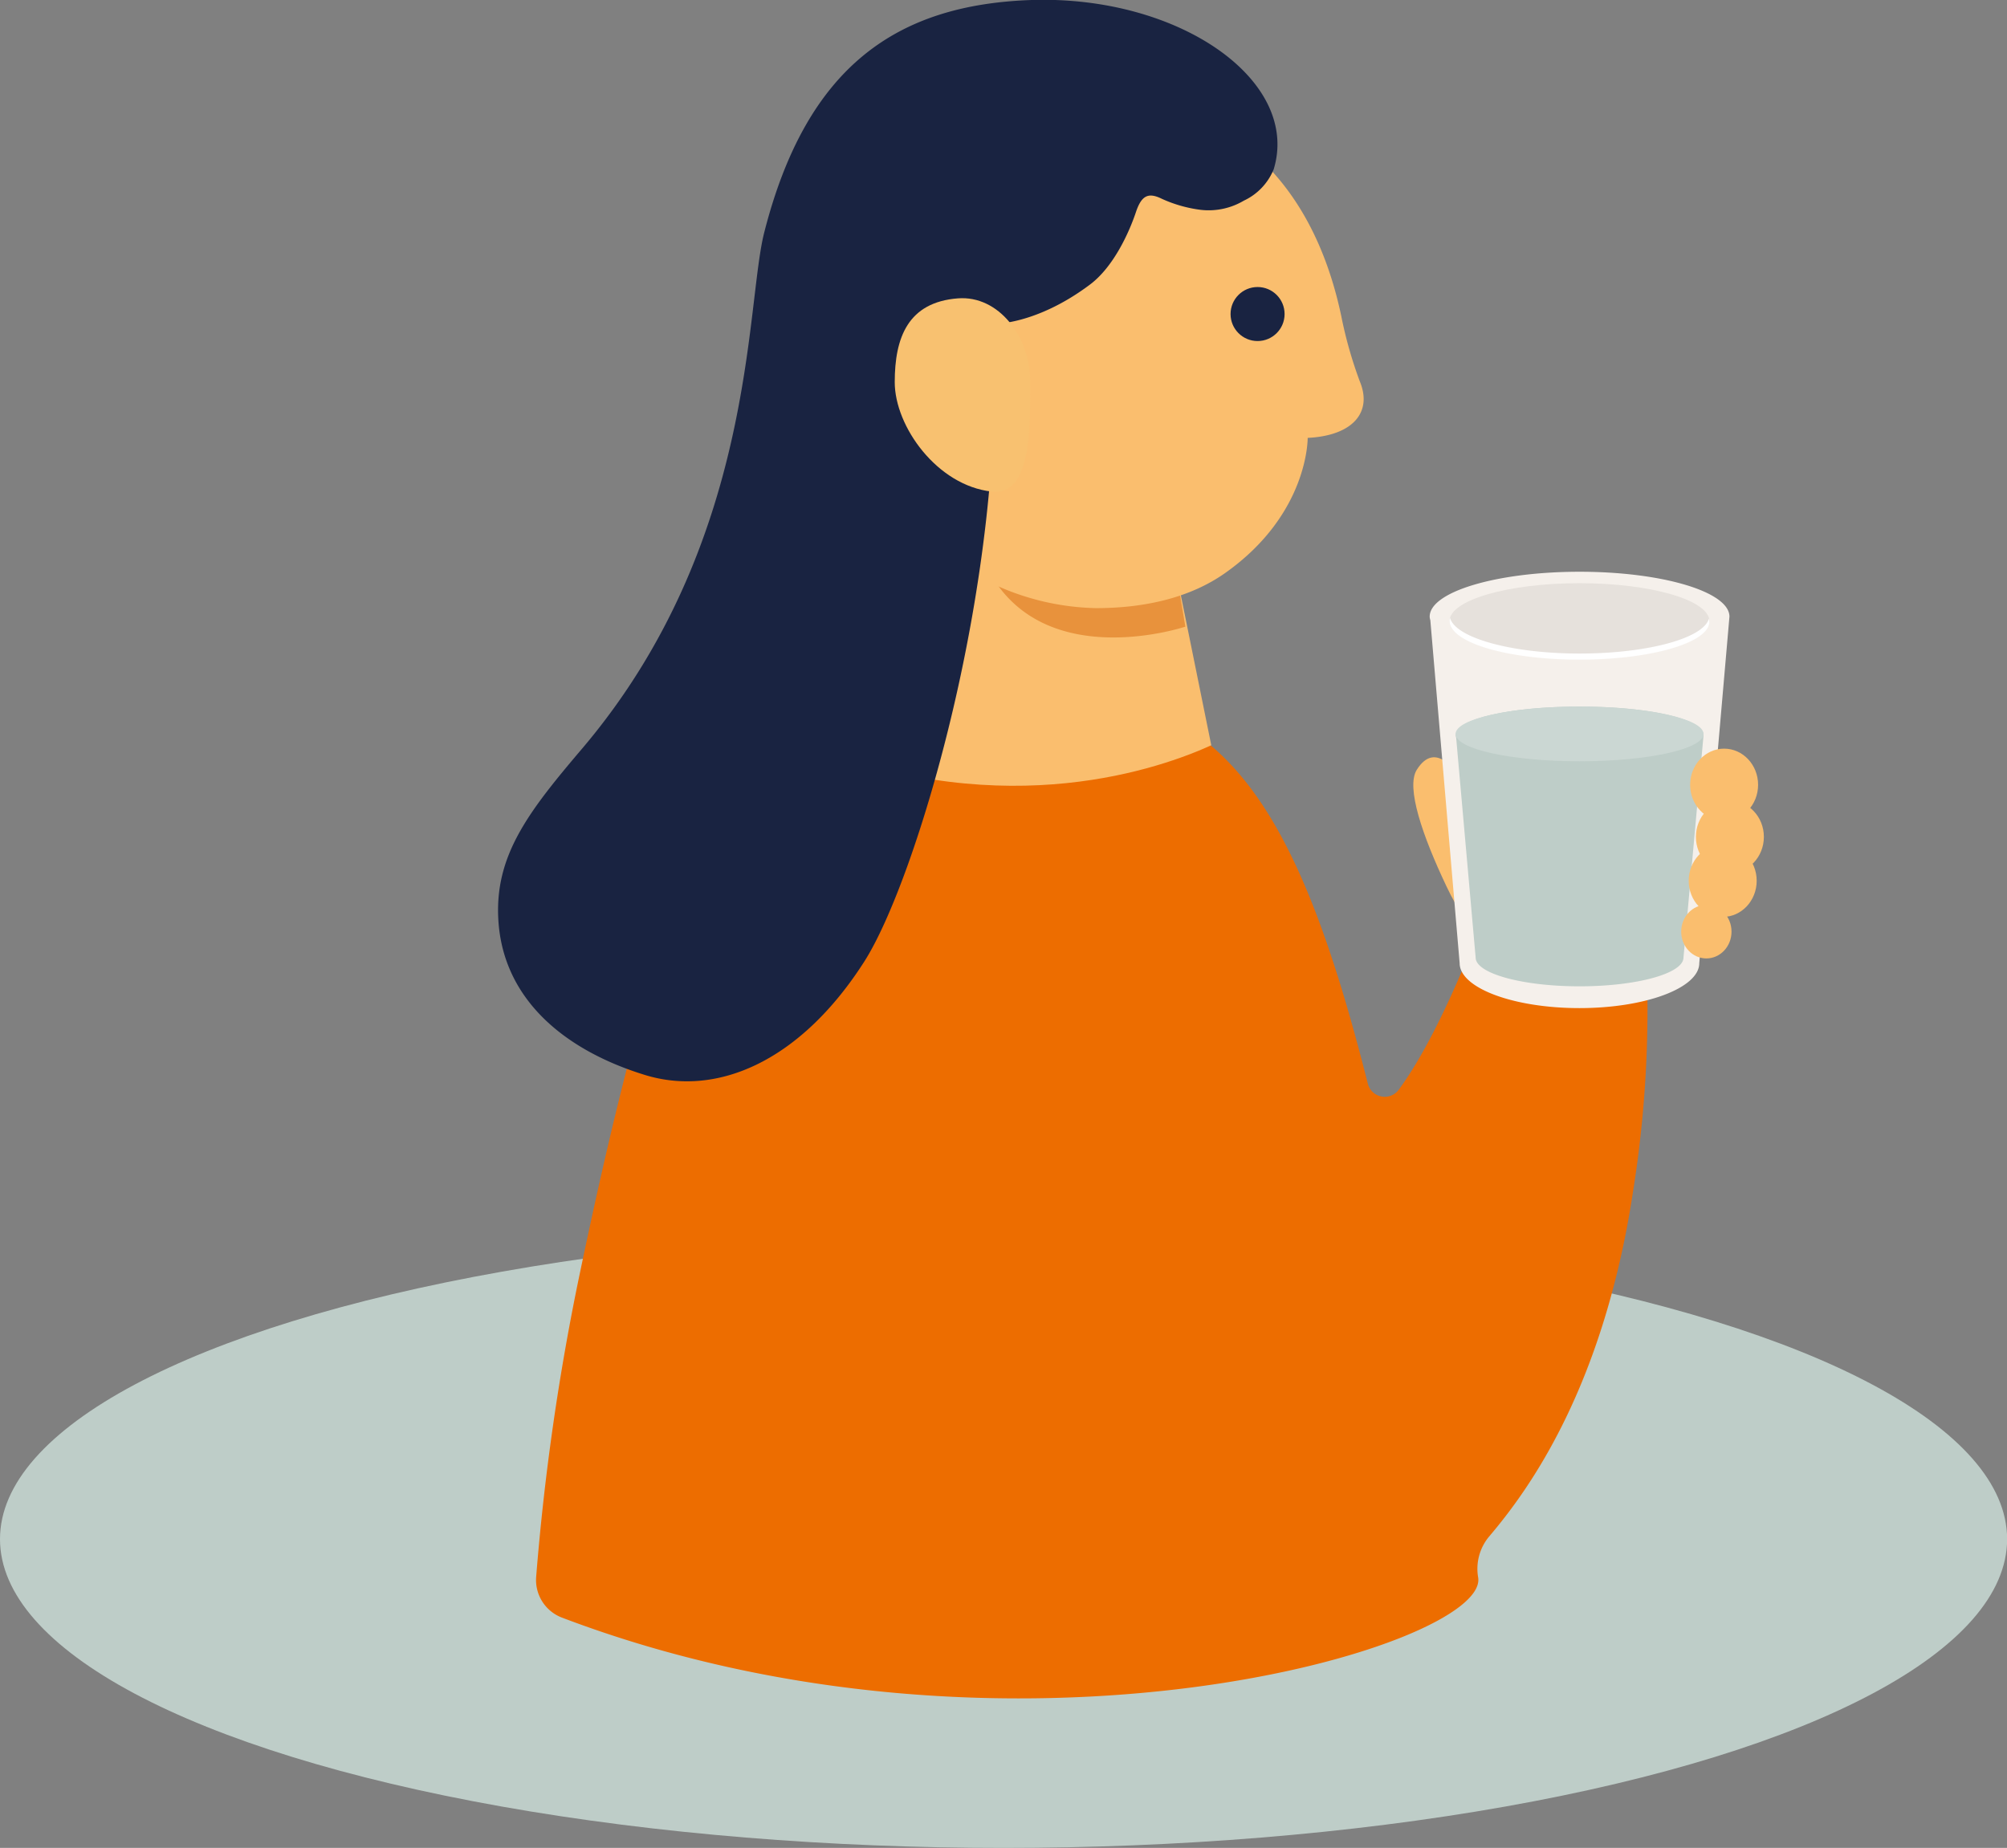 <svg xmlns="http://www.w3.org/2000/svg" viewBox="0 0 184.25 169.65"><rect x="0" y="0" width="184.25" height="169.65" fill="#808080" stroke="none"/><defs><style>.cls-1{fill:#fabe6e;}.cls-2{fill:#becdc8;}.cls-3{fill:#ed6d00;}.cls-4{fill:#e8923c;}.cls-5{fill:#192341;}.cls-6{fill:#f8c170;}.cls-7{fill:#f5f0eb;}.cls-8{fill:#e6e1dc;}.cls-9{fill:#cbd7d3;}.cls-10{fill:#fff;}</style></defs><g id="レイヤー_2" data-name="レイヤー 2"><g id="L"><path class="cls-1" d="M133.77,71.12s-1.94-3.28-3.71-.44c-1,1.61.53,6.06,2.74,10.71S135.37,84,135.37,84l-.27-9.43Z"/><ellipse class="cls-2" cx="92.13" cy="141.3" rx="92.13" ry="28.35"/><path class="cls-3" d="M150.77,82.62s-5.81,2.25-13.68-.93c0,0-4.11,12.17-8.7,18.38a1.6,1.6,0,0,1-2.82-.59c-6.27-24.79-13-36-29.13-35.79-22.8.36-30.29-8.61-43.22,53.26a222.25,222.25,0,0,0-4,27.84,3.69,3.69,0,0,0,2.38,3.72c41.18,15.64,85.13,2.65,84.1-3.69a4.62,4.62,0,0,1,1-3.75c3.75-4.41,10.55-13.84,13.25-31.88A106.09,106.09,0,0,0,150.77,82.62Z"/><path class="cls-1" d="M74.32,68.48,77.18,30l28.19,9.68,5.83,28.74C106.69,70.47,92.53,75.62,74.32,68.48Z"/><path class="cls-4" d="M108.11,53.28l.71,4.25s-12.48,4.19-17.77-4.64c0,0,8.75.38,12.57.31A29,29,0,0,1,108.11,53.28Z"/><path class="cls-1" d="M100.63,9c11.55,0,19.77,7.08,22.5,20a39,39,0,0,0,1.7,6c1.19,2.84-.63,5-4.78,5.2,0,0,.11,6.94-7.51,12.36-3.3,2.36-7.56,3.27-11.91,3.27a23.37,23.37,0,0,1,0-46.73Z"/><circle class="cls-5" cx="115.45" cy="28.83" r="2.48"/><path class="cls-5" d="M100.07,26.12c2.17-1.63,3.59-4.79,4.21-6.64.52-1.56,1.15-1.84,2.4-1.22a12.33,12.33,0,0,0,3.51,1,6.32,6.32,0,0,0,4-.84,5.43,5.43,0,0,0,2.74-2.88C119.4,7.42,108.31-.43,94.71,0,82.4.42,74.07,6,70.16,21.34c-1.74,6.81-.77,28.5-16.62,47.27-5,5.88-8.2,9.94-7.78,16,.49,7.11,6,11.78,13.42,14.07,6.72,2.08,14.36-1.33,20.15-10.38,4.77-7.44,13.1-35.06,11.85-58.56C91.18,29.73,95.07,29.87,100.07,26.12Z"/><path class="cls-6" d="M82.14,35.08c0,4.08,3.9,9.5,8.9,10.05,3.72.41,3.53-6.06,3.53-10.14s-2.89-7.88-6.62-7.6C83.35,27.74,82.14,31,82.14,35.08Z"/><path class="cls-7" d="M131.25,56.61c0-2.28,6.16-4.12,13.76-4.12s13.76,1.84,13.76,4.12L156,88.42c0,2.28-4.93,4.13-11,4.13s-11-1.85-11-4.13l-2.69-31.48A1.28,1.28,0,0,1,131.25,56.61Z"/><path class="cls-2" d="M133.64,67.51c0-1.46,4.78-2.64,11.37-2.64s11.38,1.18,11.38,2.64l-1.84,20.4c0,1.46-4.27,2.64-9.54,2.64s-9.54-1.18-9.54-2.64l-1.79-20.19A.78.78,0,0,1,133.64,67.51Z"/><ellipse class="cls-8" cx="145" cy="57.03" rx="11.93" ry="3.49"/><ellipse class="cls-9" cx="145.01" cy="67.38" rx="11.38" ry="2.51"/><path class="cls-10" d="M145,60c6.27,0,11.39-1.41,11.88-3.2a1.28,1.28,0,0,1,.05.27c0,1.93-5.34,3.49-11.93,3.49S133.07,59,133.07,57a1.28,1.28,0,0,1,.05-.27C133.61,58.55,138.74,60,145,60Z"/><ellipse class="cls-1" cx="158.28" cy="72.05" rx="3.12" ry="3.32"/><ellipse class="cls-1" cx="158.81" cy="76.83" rx="3.12" ry="3.32"/><ellipse class="cls-1" cx="158.15" cy="80.86" rx="3.12" ry="3.32"/><ellipse class="cls-1" cx="156.65" cy="85.53" rx="2.31" ry="2.46"/></g></g></svg>